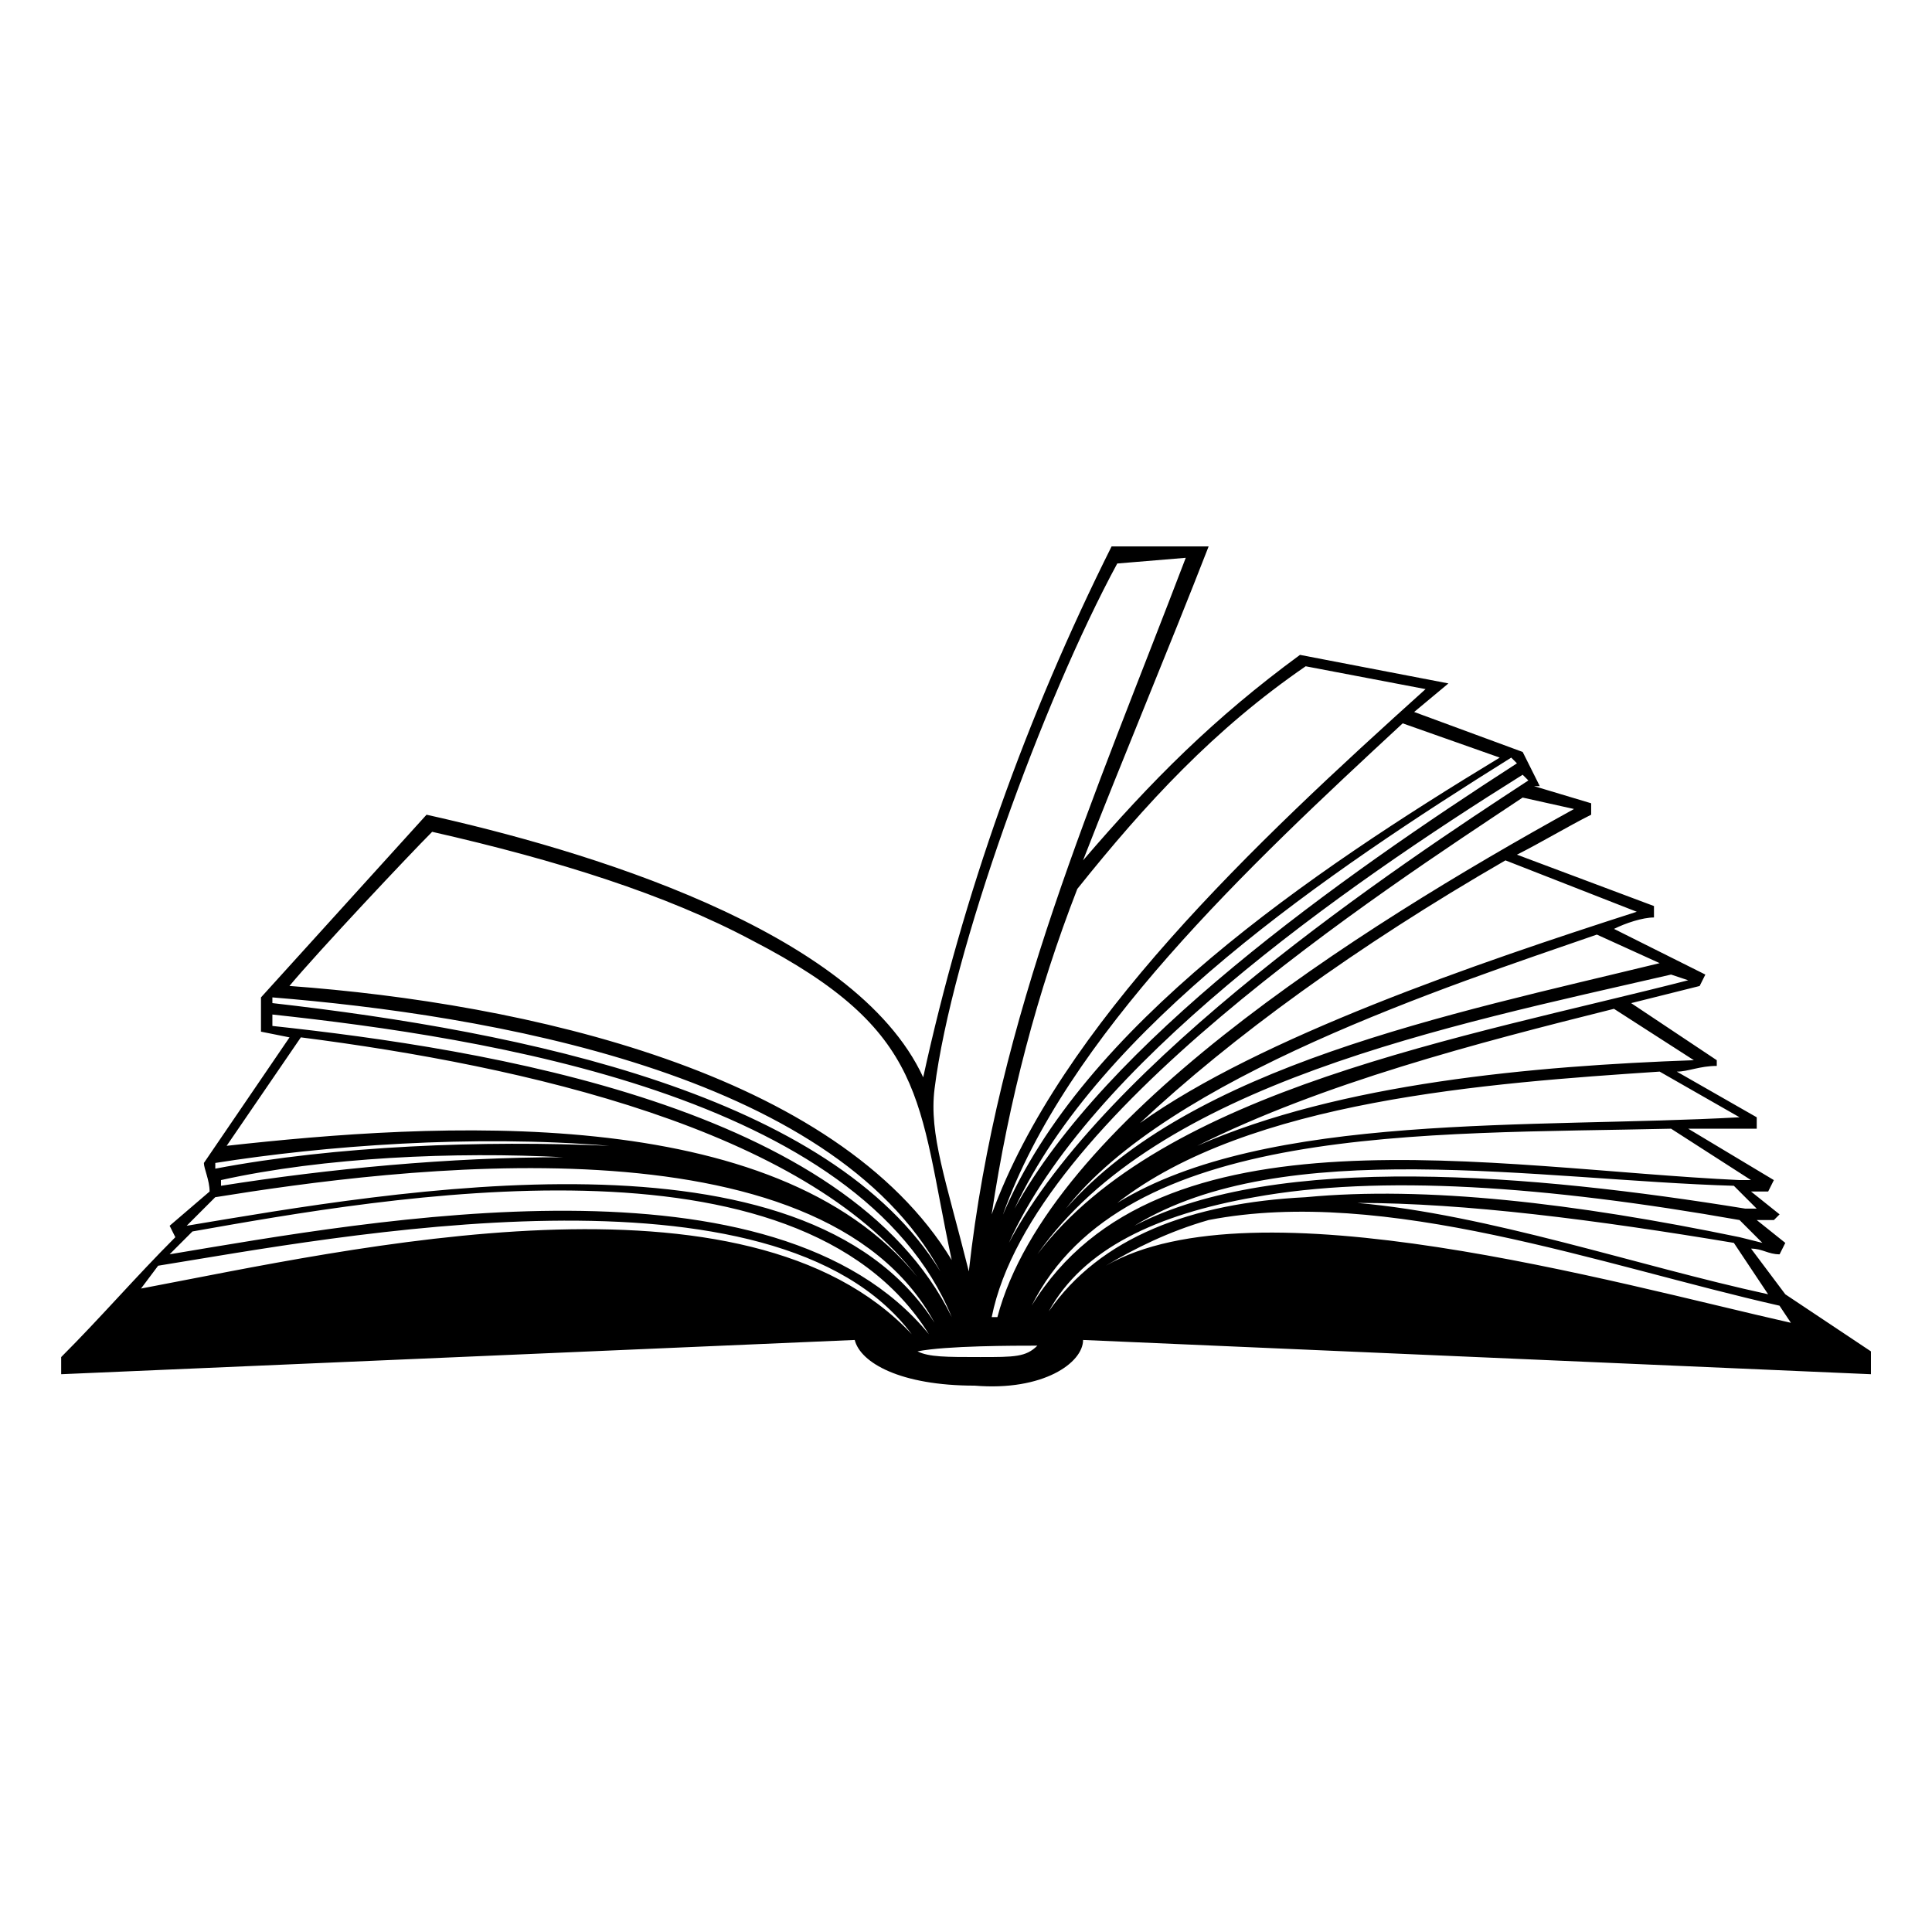 <?xml version="1.0" encoding="UTF-8"?>
<!-- Uploaded to: SVG Repo, www.svgrepo.com, Generator: SVG Repo Mixer Tools -->
<svg fill="#000000" width="800px" height="800px" version="1.1" viewBox="144 144 512 512" xmlns="http://www.w3.org/2000/svg">
 <path d="m195 470.35-6.051 6.051c54.465-9.078 160.37-28.746 201.22 21.18-34.797-55.98-143.73-36.312-195.17-27.234zm352.52-127.09 4.539 9.078h-1.512l15.129 4.539v3.027c-6.051 3.027-13.617 7.566-19.668 10.59l36.312 13.617v3.027c-3.027 0-7.566 1.512-10.59 3.027l24.207 12.105-1.512 3.027c-6.051 1.512-12.105 3.027-18.156 4.539l22.695 15.129v1.512c-4.539 0-7.566 1.512-10.59 1.512l21.18 12.105v3.027h-18.156l22.695 13.617-1.512 3.027h-4.539l7.566 6.051-1.512 1.512h-4.539l7.566 6.051-1.512 3.027c-3.027 0-4.539-1.512-7.566-1.512l9.078 12.105 22.695 15.129v6.051l-208.79-9.078c0 6.051-10.59 13.617-28.746 12.105-19.668 0-30.258-6.051-31.773-12.105l-210.3 9.078v-4.539c10.59-10.59 19.668-21.18 30.258-31.773l-1.512-3.027 10.59-9.078c0-3.027-1.512-6.051-1.512-7.566l22.695-33.285-7.566-1.512v-9.078l43.875-48.414c40.848 9.078 113.47 30.258 131.62 69.594 10.59-48.414 27.234-95.316 49.926-140.7h25.719c-10.59 27.234-22.695 55.98-33.285 83.211 18.156-21.18 34.797-37.824 57.492-54.465l39.336 7.566-9.078 7.566 28.746 10.59zm1.512 7.566-1.512-1.512c-48.414 30.258-114.98 77.16-136.16 124.06 25.719-48.414 102.88-99.855 137.68-122.55zm-3.027-4.539-1.512-1.512c-48.414 30.258-108.93 71.109-131.62 119.52 24.207-43.875 86.238-87.75 133.14-118.01zm-329.82 63.543c66.57 7.566 148.27 24.207 177.02 71.109-28.746-52.953-121.04-68.082-177.02-72.621zm0 3.027v3.027c55.98 6.051 152.81 21.18 180.04 77.16-24.207-59.004-124.06-74.133-180.04-80.188zm-15.129 39.336v1.512c31.773-6.051 71.109-7.566 104.39-6.051-36.312-3.027-75.648 0-104.39 4.539zm92.289-1.512c-28.746-1.512-63.543 0-90.777 6.051v1.512c28.746-4.539 60.52-7.566 90.777-7.566zm125.57 49.926c-3.027 3.027-6.051 3.027-15.129 3.027s-13.617 0-16.641-1.512c7.566-1.512 25.719-1.512 31.773-1.512zm-12.105-7.566h1.512c13.617-51.441 95.316-102.88 152.81-134.65l-13.617-3.027c-36.312 24.207-130.11 84.727-140.7 137.68zm96.828-30.258c34.797 3.027 74.133 16.641 108.93 24.207l-9.078-13.617c-36.312-6.051-71.109-10.59-99.855-10.59zm-96.828 3.027c18.156-49.926 69.594-98.34 114.98-139.19l-31.773-6.051c-24.207 16.641-42.363 36.312-60.52 59.004-10.59 27.234-18.156 55.98-22.695 86.238zm160.37-74.133c-39.336 13.617-113.47 37.824-140.7 72.621 33.285-37.824 101.37-51.441 157.35-65.055l-16.641-7.566zm4.539 19.668c-36.312 9.078-77.16 19.668-110.45 36.312 37.824-16.641 89.262-21.18 131.62-22.695zm-152.81 65.055c33.285-43.875 113.47-57.492 172.48-72.621l-4.539-1.512c-59.004 13.617-136.16 28.746-167.94 74.133zm164.91-48.414c-45.387 3.027-108.93 7.566-143.73 34.797 39.336-24.207 110.45-19.668 164.91-22.695l-21.18-12.105zm3.027 15.129c-65.055 1.512-145.24-1.512-169.45 46.902 33.285-54.465 122.55-36.312 187.61-33.285h3.027l-21.18-13.617zm16.641 15.129c-51.441-1.512-119.52-13.617-158.86 10.59 37.824-19.668 105.91-13.617 161.88-4.539h3.027zm1.512 9.078c-51.441-9.078-95.316-12.105-128.6-6.051-25.719 4.539-45.387 13.617-54.465 30.258 13.617-19.668 37.824-28.746 68.082-30.258 31.773-3.027 71.109 1.512 114.98 10.59l6.051 1.512zm-167.94 12.105c39.336-22.695 134.65 4.539 181.55 15.129l-3.027-4.539c-46.902-10.59-104.39-31.773-151.29-22.695-10.59 3.027-19.668 7.566-27.234 12.105zm9.078-37.824c31.773-22.695 89.262-42.363 131.62-55.98l-34.797-13.617c-39.336 22.695-72.621 46.902-96.828 69.594zm-36.312 24.207c21.18-49.926 81.699-90.777 131.62-121.04l-25.719-9.078c-40.848 37.824-89.262 83.211-105.91 130.11zm-24.207 31.773c-36.312-48.414-152.81-25.719-199.71-18.156l-4.539 6.051c55.98-10.59 160.37-34.797 204.25 12.105zm6.051-3.027c-30.258-55.98-143.73-40.848-190.63-33.285l-7.566 7.566c54.465-9.078 163.4-28.746 198.2 25.719zm-4.539-12.105c-30.258-39.336-104.39-55.98-163.4-63.543l-19.668 28.746c54.465-6.051 145.24-12.105 183.07 34.797zm71.109-190.63-18.156 1.512c-19.668 36.312-43.875 102.88-48.414 139.19-1.512 12.105 3.027 24.207 9.078 48.414 7.566-68.082 33.285-125.57 57.492-189.12zm-62.031 186.09c-9.078-42.363-6.051-60.52-52.953-84.727-22.695-12.105-51.441-21.18-84.727-28.746-6.051 6.051-30.258 31.773-37.824 40.848 62.031 4.539 145.24 22.695 175.5 72.621z" fill-rule="evenodd"/>
</svg>